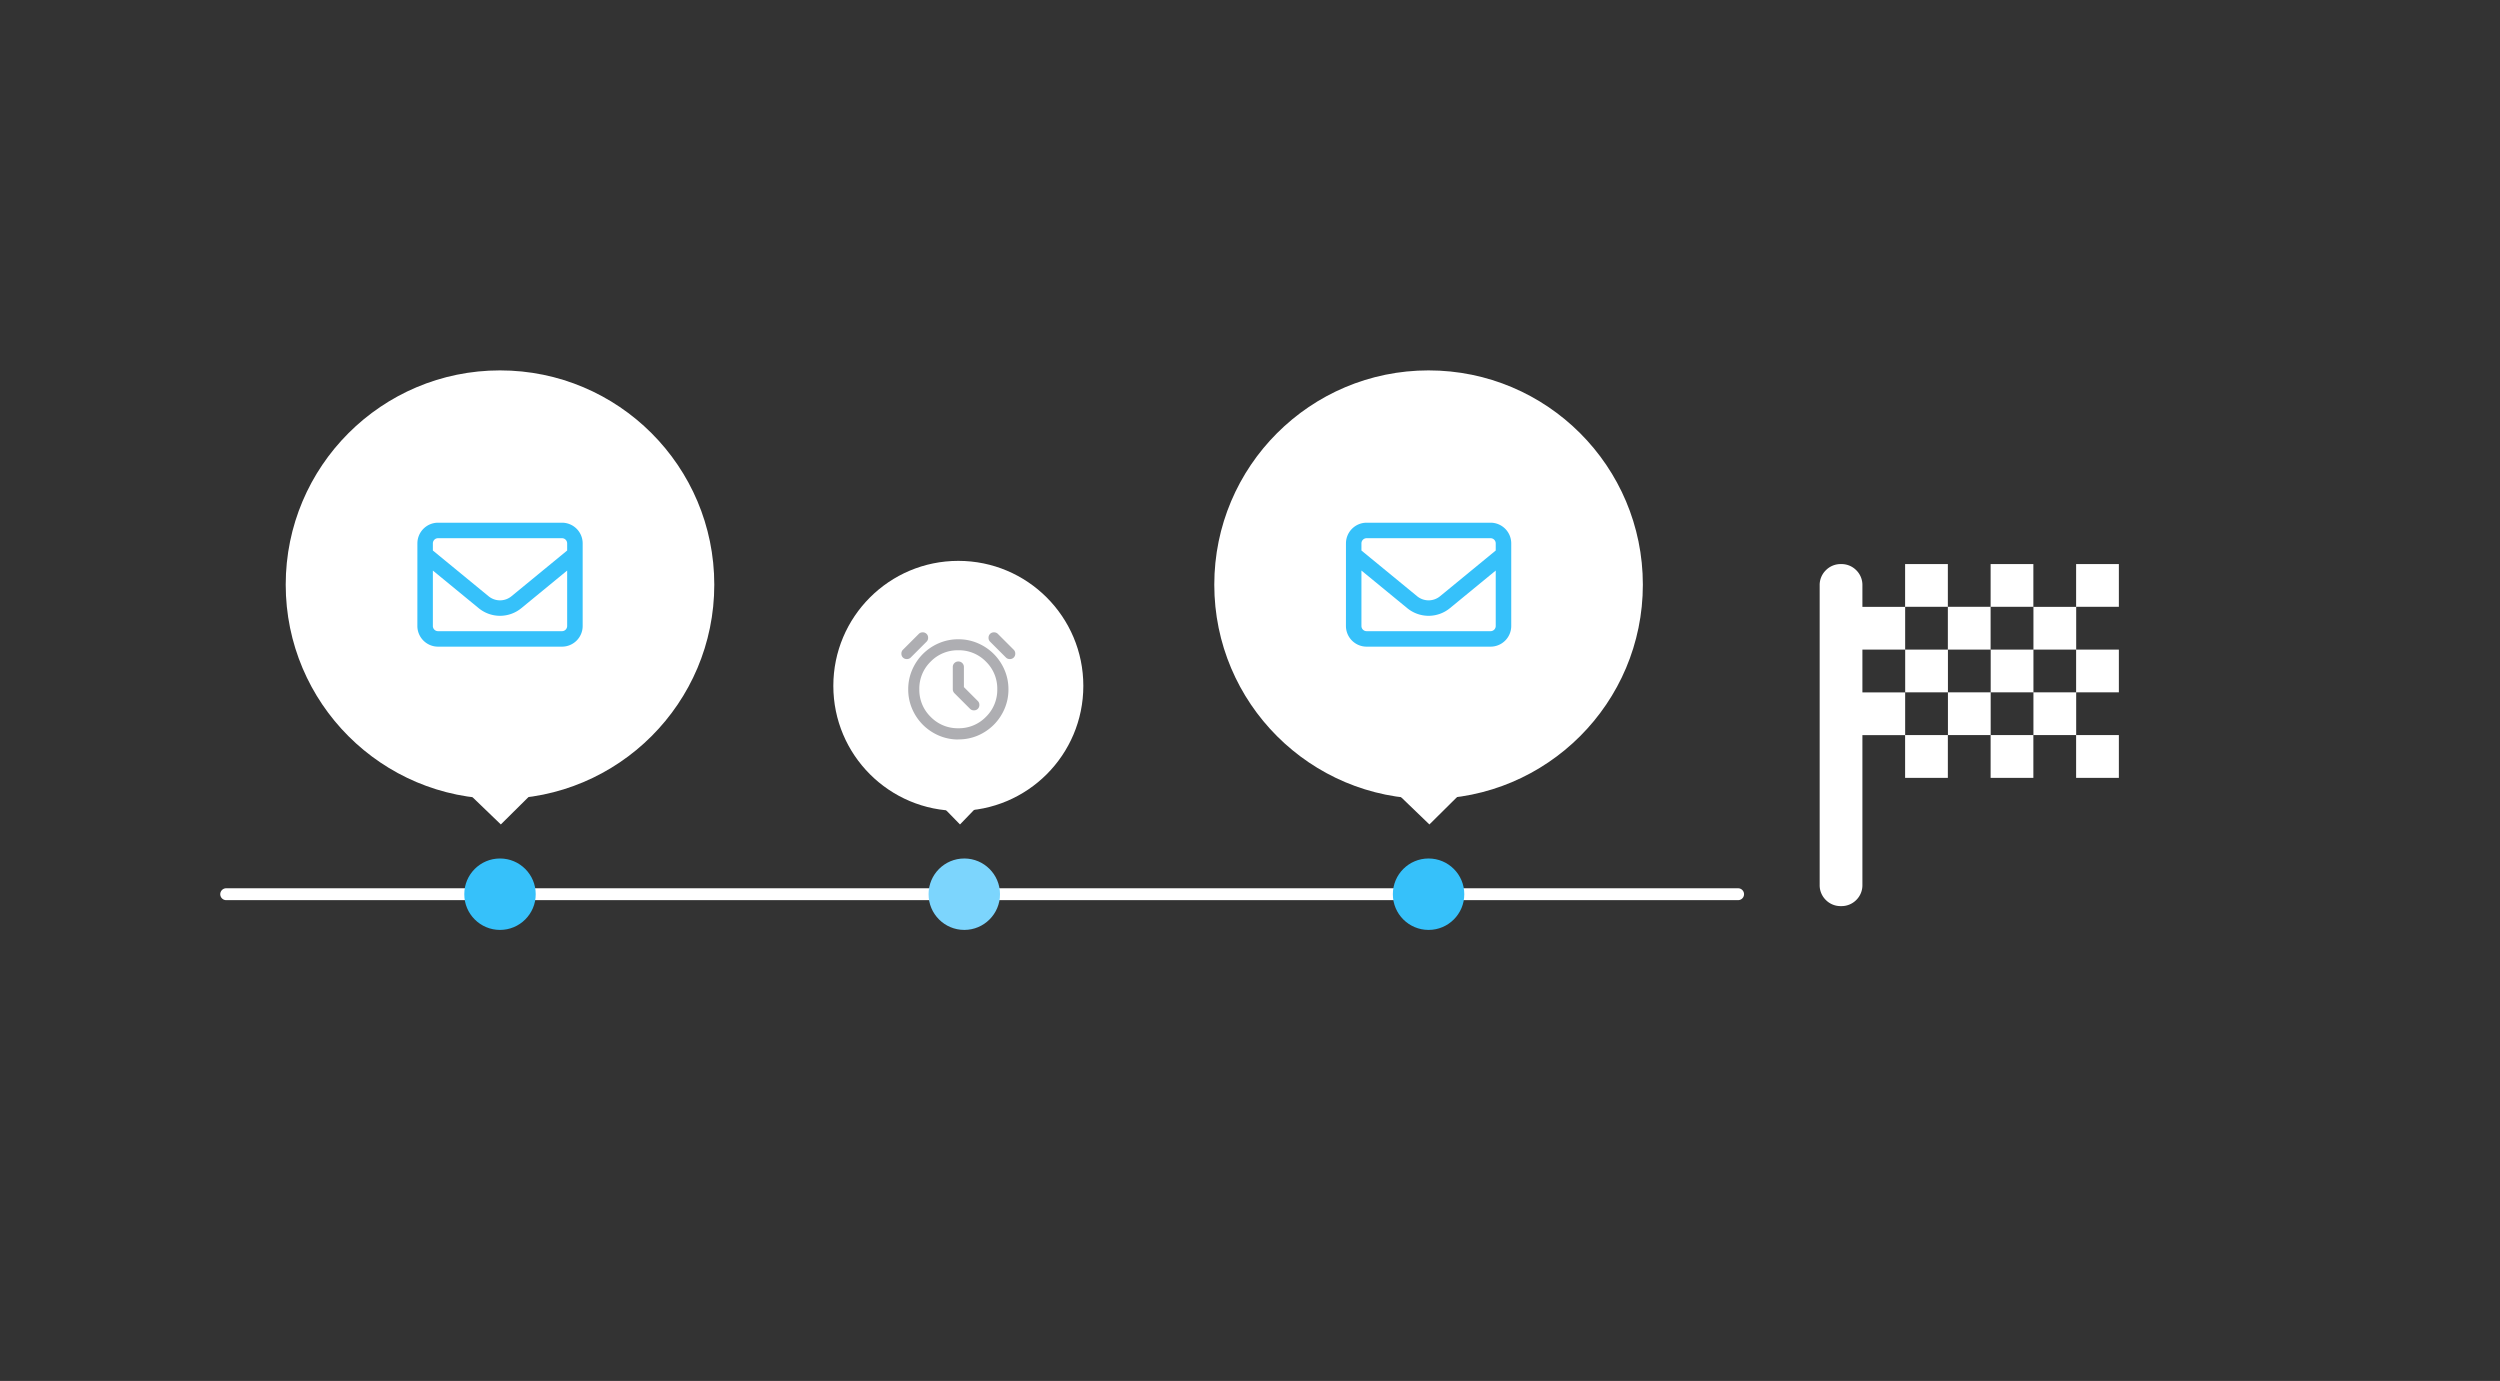 <svg xmlns="http://www.w3.org/2000/svg" width="210" height="116" viewBox="0 0 210 116">
  <rect x="0" y="0" width="210" height="116" fill="#333333" stroke="none"/>
  <g id="func-mail06" transform="translate(-5525 -1881)">
    <g id="グループ_68473" data-name="グループ 68473" transform="translate(5311 -288.887)">
      <rect id="長方形_19826" data-name="長方形 19826" width="210" height="116" rx="8" transform="translate(214 2169.887)" fill="none"/>
      <g id="グループ_6942" data-name="グループ 6942" transform="translate(0 -1016)">
        <path id="パス_30946" data-name="パス 30946" d="M207.182-796.409h3.591V-800h-3.591Zm7.183,0V-800h3.591v3.591Zm-7.183,14.365v-3.591h3.591v3.591Zm14.365-7.183v-3.591h3.591v3.591Zm0,7.183v-3.591h3.591v3.591Zm-7.182,0v-3.591h3.591v3.591Zm7.182-14.365V-800h3.591v3.591Zm-10.774,3.591v-3.591h3.591v3.591ZM201.8-771.27a1.737,1.737,0,0,1-1.279-.516,1.737,1.737,0,0,1-.516-1.279V-798.2a1.737,1.737,0,0,1,.516-1.279A1.737,1.737,0,0,1,201.8-800a1.737,1.737,0,0,1,1.279.516,1.737,1.737,0,0,1,.516,1.279v1.8h3.591v3.591h-3.591v3.591h3.591v3.591h-3.591v12.569a1.737,1.737,0,0,1-.516,1.279A1.737,1.737,0,0,1,201.8-771.27Zm16.161-14.365v-3.591h3.591v3.591Zm-7.182,0v-3.591h3.591v3.591Zm-3.591-3.591v-3.591h3.591v3.591Zm7.183,0v-3.591h3.591v3.591Zm3.591-3.591v-3.591h3.591v3.591Z" transform="translate(166.847 4033.27)" fill="#fff"/>
        <g id="グループ_6948" data-name="グループ 6948" transform="translate(0 1016)">
          <line id="線_223" data-name="線 223" x2="127" transform="translate(233 2245)" fill="none" stroke="#fff" stroke-linecap="round" stroke-width="1"/>
          <circle id="楕円形_1481" data-name="楕円形 1481" cx="3" cy="3" r="3" transform="translate(253 2242)" fill="#36c1fa"/>
          <circle id="楕円形_1482" data-name="楕円形 1482" cx="3" cy="3" r="3" transform="translate(292 2242)" fill="#7cd5fd"/>
          <circle id="楕円形_1483" data-name="楕円形 1483" cx="3" cy="3" r="3" transform="translate(331 2242)" fill="#36c1fa"/>
        </g>
        <g id="グループ_6945" data-name="グループ 6945" transform="translate(46 15.626)">
          <circle id="楕円形_1484" data-name="楕円形 1484" cx="10.5" cy="10.5" r="10.5" transform="translate(238 3217.374)" fill="#fff"/>
          <path id="パス_30942" data-name="パス 30942" d="M-10181.548,309.759h4.906l-2.441,2.528Z" transform="translate(10427.722 2927.229)" fill="#fff"/>
          <path id="パス_30945" data-name="パス 30945" d="M76.25-844.4v-1.684a.453.453,0,0,0-.134-.333.453.453,0,0,0-.333-.135.453.453,0,0,0-.333.135.453.453,0,0,0-.134.333v1.859a.484.484,0,0,0,.035.181.468.468,0,0,0,.105.158l1.31,1.31a.444.444,0,0,0,.327.129.444.444,0,0,0,.327-.129.444.444,0,0,0,.129-.327.444.444,0,0,0-.129-.327Zm-.468,4.4a4.072,4.072,0,0,1-1.643-.333,4.278,4.278,0,0,1-1.333-.9,4.278,4.278,0,0,1-.9-1.333,4.073,4.073,0,0,1-.333-1.643,4.072,4.072,0,0,1,.333-1.643,4.279,4.279,0,0,1,.9-1.333,4.279,4.279,0,0,1,1.333-.9,4.072,4.072,0,0,1,1.643-.333,4.072,4.072,0,0,1,1.643.333,4.279,4.279,0,0,1,1.333.9,4.278,4.278,0,0,1,.9,1.333,4.073,4.073,0,0,1,.333,1.643,4.073,4.073,0,0,1-.333,1.643,4.278,4.278,0,0,1-.9,1.333,4.278,4.278,0,0,1-1.333.9A4.072,4.072,0,0,1,75.782-840.008ZM75.782-844.218Zm-4.654-2.666a.443.443,0,0,1-.129-.327.444.444,0,0,1,.129-.327l1.333-1.333a.443.443,0,0,1,.327-.129.443.443,0,0,1,.327.129.444.444,0,0,1,.129.327.444.444,0,0,1-.129.327l-1.333,1.333a.443.443,0,0,1-.327.129A.443.443,0,0,1,71.129-846.884Zm9.307,0a.443.443,0,0,1-.327.129.443.443,0,0,1-.327-.129l-1.333-1.333a.444.444,0,0,1-.129-.327.444.444,0,0,1,.129-.327.443.443,0,0,1,.327-.129.443.443,0,0,1,.327.129l1.333,1.333a.444.444,0,0,1,.129.327A.443.443,0,0,1,80.436-846.884Zm-4.654,5.94A3.159,3.159,0,0,0,78.1-841.9a3.159,3.159,0,0,0,.953-2.321,3.159,3.159,0,0,0-.953-2.321,3.159,3.159,0,0,0-2.321-.953,3.159,3.159,0,0,0-2.321.953,3.159,3.159,0,0,0-.953,2.321,3.159,3.159,0,0,0,.953,2.321A3.159,3.159,0,0,0,75.782-840.944Z" transform="translate(172.718 4072.378)" fill="#aeaeb2"/>
        </g>
        <g id="グループ_6946" data-name="グループ 6946">
          <g id="グループ_6943" data-name="グループ 6943">
            <circle id="楕円形_1484-2" data-name="楕円形 1484" cx="18" cy="18" r="18" transform="translate(238 3217)" fill="#fff"/>
            <path id="パス_30943" data-name="パス 30943" d="M540.695,299.458a.435.435,0,0,0-.434.434v.6l4.677,3.84a1.516,1.516,0,0,0,1.928,0l4.675-3.84v-.6a.435.435,0,0,0-.434-.434Zm-.434,2.717v4.659a.435.435,0,0,0,.434.434h10.412a.435.435,0,0,0,.434-.434v-4.659l-3.85,3.161a2.821,2.821,0,0,1-3.58,0Zm-1.3-2.283a1.737,1.737,0,0,1,1.736-1.736h10.412a1.737,1.737,0,0,1,1.735,1.736v6.942a1.737,1.737,0,0,1-1.735,1.734H540.695a1.737,1.737,0,0,1-1.736-1.734Z" transform="translate(-289.9 2931.638)" fill="#36c1fa" stroke="rgba(0,0,0,0)" stroke-width="1"/>
          </g>
          <path id="パス_30944" data-name="パス 30944" d="M-10124.866,332.167h9.662l-4.761,4.719Z" transform="translate(10376.035 2918.255)" fill="#fff"/>
        </g>
        <g id="グループ_6947" data-name="グループ 6947" transform="translate(78)">
          <g id="グループ_6943-2" data-name="グループ 6943">
            <circle id="楕円形_1484-3" data-name="楕円形 1484" cx="18" cy="18" r="18" transform="translate(238 3217)" fill="#fff"/>
            <path id="パス_30943-2" data-name="パス 30943" d="M540.695,299.458a.435.435,0,0,0-.434.434v.6l4.677,3.84a1.516,1.516,0,0,0,1.928,0l4.675-3.84v-.6a.435.435,0,0,0-.434-.434Zm-.434,2.717v4.659a.435.435,0,0,0,.434.434h10.412a.435.435,0,0,0,.434-.434v-4.659l-3.85,3.161a2.821,2.821,0,0,1-3.58,0Zm-1.3-2.283a1.737,1.737,0,0,1,1.736-1.736h10.412a1.737,1.737,0,0,1,1.735,1.736v6.942a1.737,1.737,0,0,1-1.735,1.734H540.695a1.737,1.737,0,0,1-1.736-1.734Z" transform="translate(-289.9 2931.638)" fill="#36c1fa" stroke="rgba(0,0,0,0)" stroke-width="1"/>
          </g>
          <path id="パス_30944-2" data-name="パス 30944" d="M-10124.866,332.167h9.662l-4.761,4.719Z" transform="translate(10376.035 2918.255)" fill="#fff"/>
        </g>
      </g>
    </g>
  </g>
</svg>

